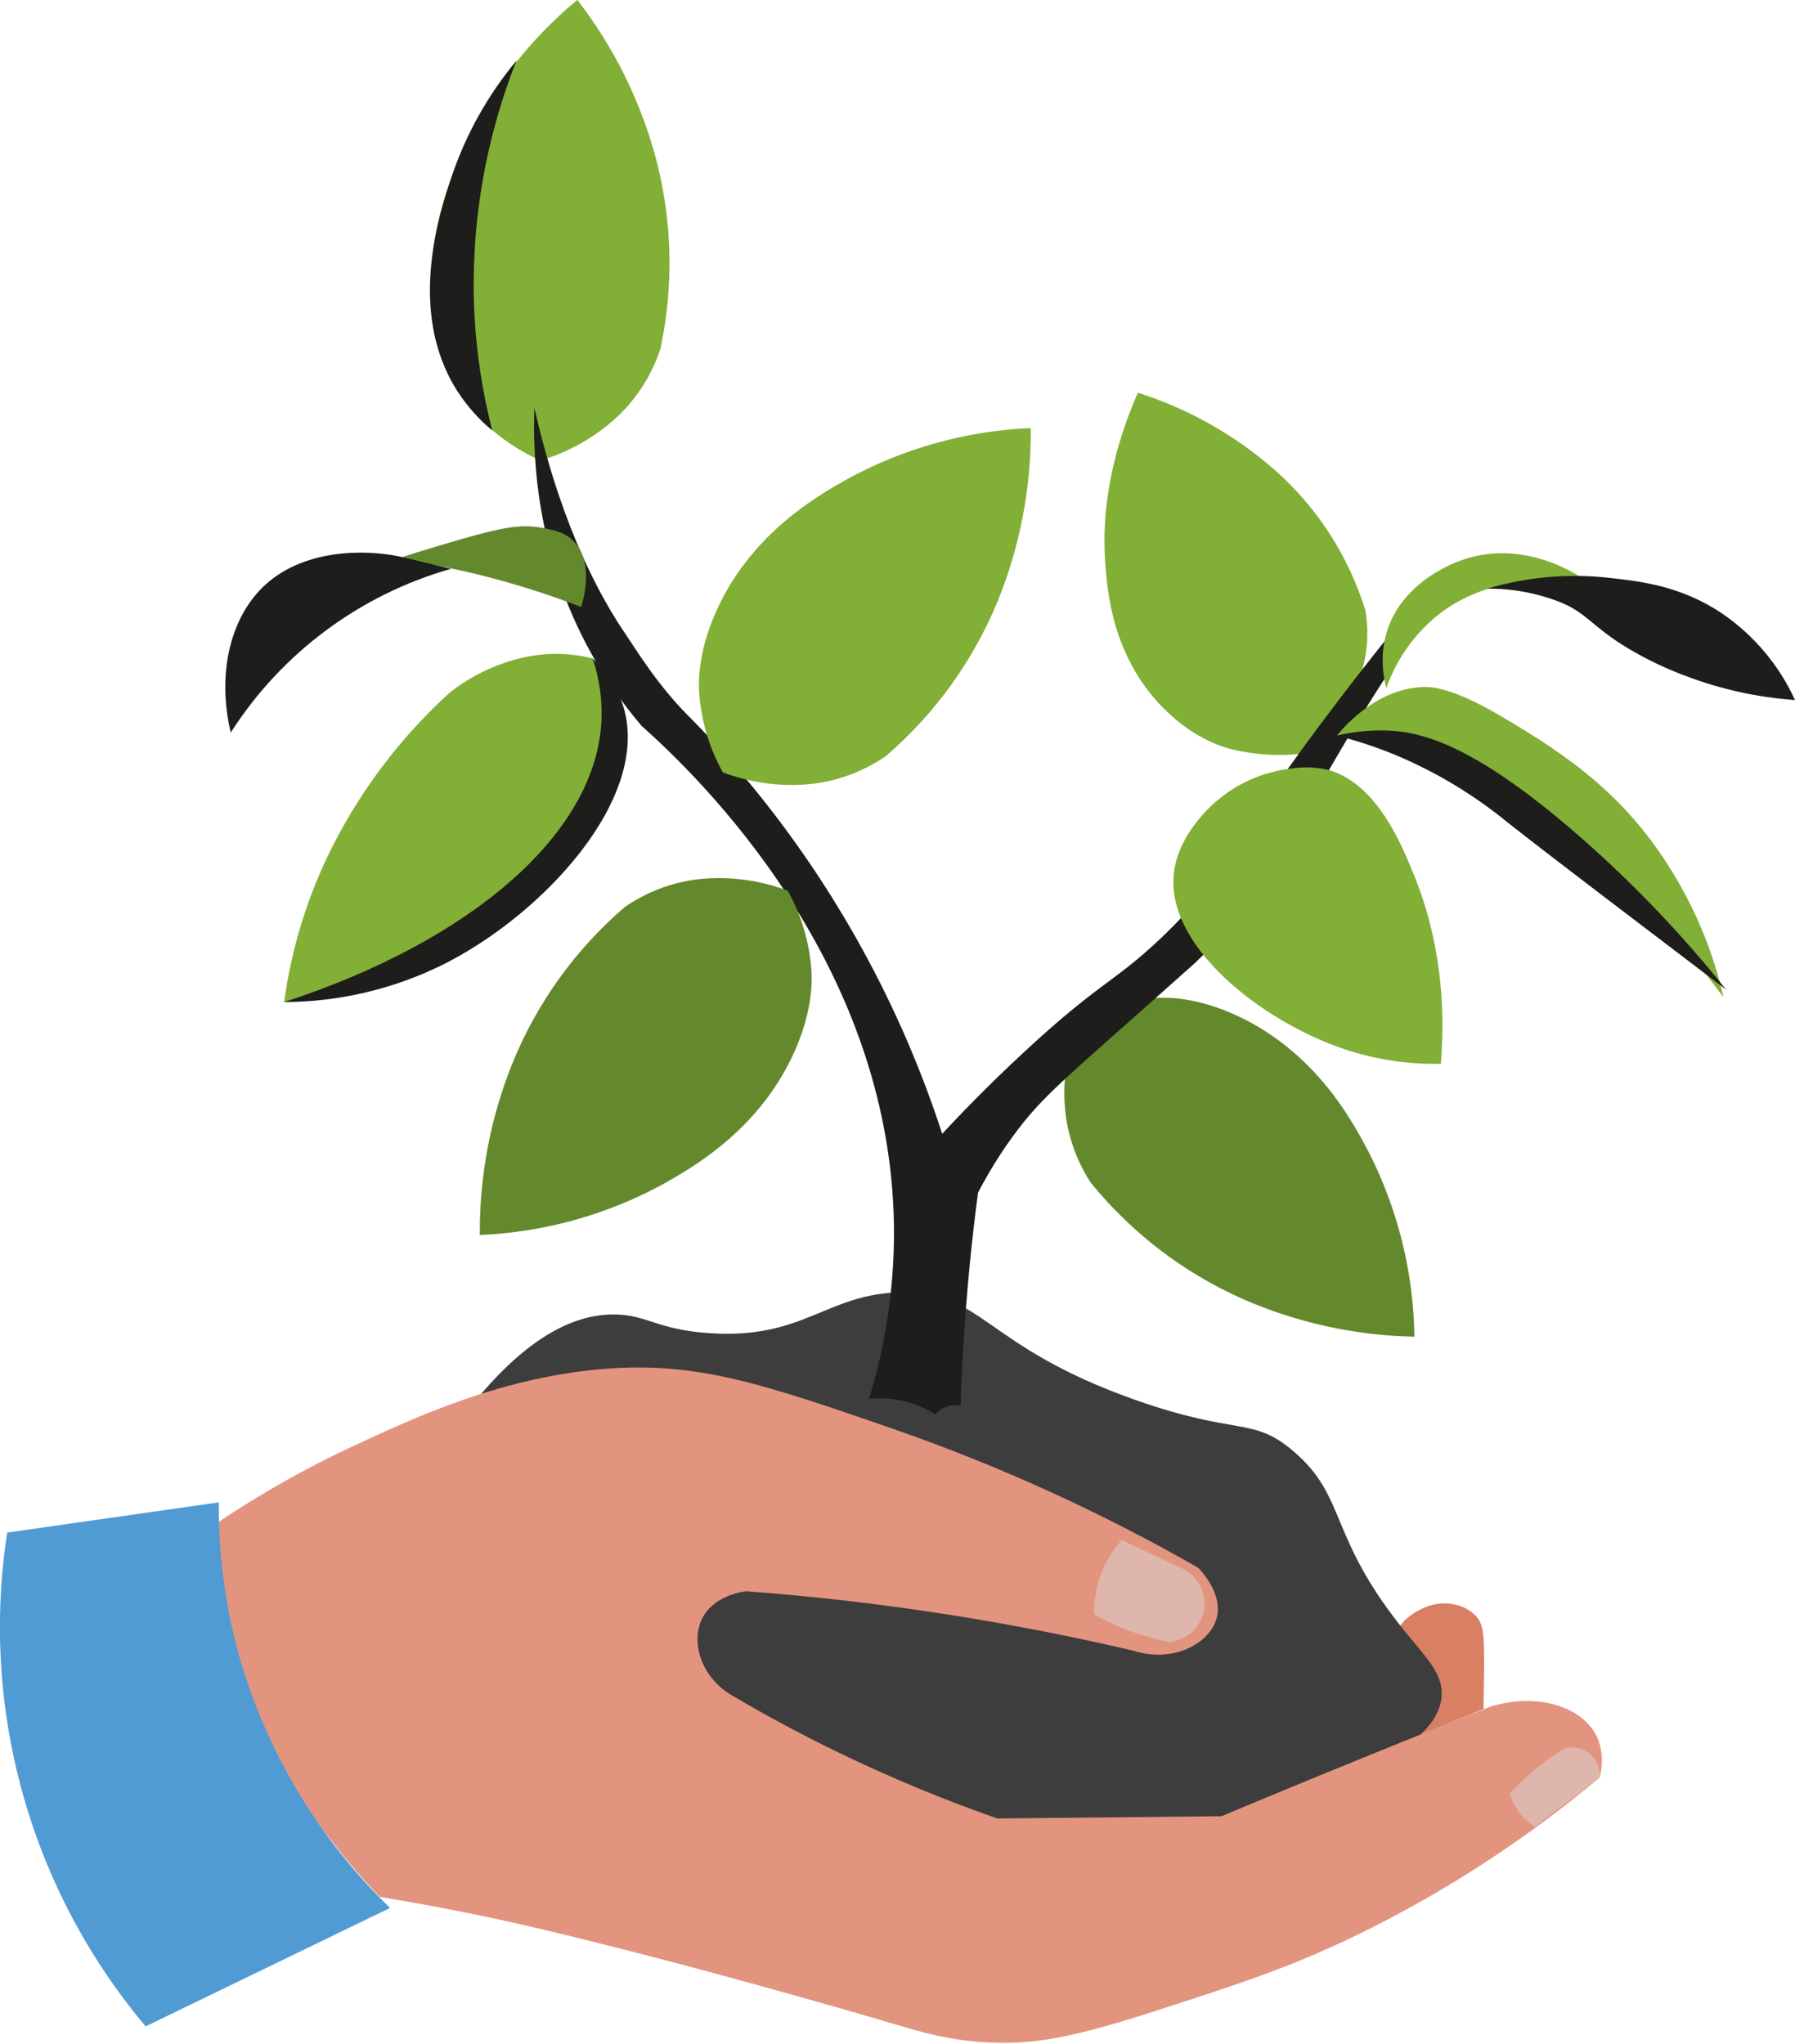 <svg width="375" height="427" viewBox="0 0 375 427" fill="none" xmlns="http://www.w3.org/2000/svg">
<g clip-path="url(#clip0_803_5297)">
<path d="M285.24 127.517C286.182 132.941 285.504 138.523 283.291 143.565C281.087 148.707 277.861 153.347 273.811 157.206C268.192 158.106 262.449 157.847 256.934 156.446C254.986 155.91 248.915 154.049 242.689 147.579C232.468 136.968 231.347 123.892 230.899 117.51C229.876 103.06 234.075 90.344 237.72 82.052C248.397 85.446 258.245 91.039 266.629 98.471C275.354 106.284 281.787 116.325 285.24 127.517Z" fill="#82AF36"/>
<path d="M227.898 247.131C224.538 242.014 222.632 236.079 222.383 229.963C222.152 224.136 223.186 218.329 225.413 212.94C230.652 210.218 236.428 208.688 242.328 208.458C244.521 208.4 251.312 208.458 260.422 213.174C275.35 220.969 282.473 234.094 285.864 240.545C292.012 252.542 295.307 265.797 295.49 279.276C283.1 279.038 270.879 276.346 259.536 271.354C247.234 265.876 236.395 257.578 227.898 247.131Z" fill="#64892D"/>
<path d="M137.982 72.815C136.104 78.639 132.679 83.842 128.072 87.869C123.679 91.708 118.507 94.55 112.911 96.2C107.505 93.826 102.69 90.286 98.812 85.833C97.399 84.167 93.151 78.856 91.134 68.791C87.811 52.295 93.579 38.498 96.483 31.765C101.971 19.452 110.227 8.571 120.609 -0.029C128.189 9.774 133.756 20.98 136.988 32.944C140.456 45.97 140.796 59.632 137.982 72.815Z" fill="#82AF36"/>
<path d="M102.836 89.935C99.919 87.521 97.404 84.66 95.382 81.458C85.005 64.894 91.855 44.432 94.359 36.89C97.341 28.036 101.94 19.813 107.923 12.638C101.252 29.436 98.246 47.464 99.105 65.517C99.529 73.761 100.78 81.941 102.836 89.935Z" fill="#1D1D1B"/>
<path d="M304.007 335.254C298.472 333.909 293.971 338.051 293.532 338.47L292.801 339.298C283.731 349.761 275.967 361.288 269.679 373.625L309.921 357.061C309.921 355.248 309.989 353.163 310.019 350.942C310.135 341.646 310.019 339.483 308.362 337.671C307.199 336.429 305.676 335.584 304.007 335.254Z" fill="#D87F64"/>
<path d="M81.487 320.249C83.573 330.85 88.746 348.983 103.138 365.353C129.446 395.276 167.35 397.4 189.322 398.628C213.798 400.001 236.55 390.024 282.025 370.858C288.485 368.13 300.421 362.858 301.161 354.547C301.58 349.792 298.121 346.528 293.659 341.042C277.318 320.96 281.557 312.912 270.274 303.256C261.65 295.85 258.737 300.118 236.998 292.42C205.526 281.264 205.399 269.737 188.279 270.01C172.602 270.234 168.012 279.929 148.038 278.526C137.427 277.785 135.254 274.804 128.686 274.628C117.608 274.375 101.735 282.365 81.487 320.249Z" fill="#3D3D3D"/>
<path d="M208.342 379.929L255.171 379.462C261.465 376.831 267.799 374.203 274.171 371.579C286.689 366.434 299.132 361.413 311.5 356.515C321.36 353.592 330.432 356.622 333.482 362.576C334.047 363.677 335.313 366.648 334.212 371.345C318.776 384.308 301.813 395.335 283.701 404.182C269.611 411.002 259.429 414.325 241.12 420.229C224.643 425.54 216.761 427.05 207.709 426.777C198.657 426.505 192.557 424.595 184.45 422.188C184.45 422.188 147.852 411.324 113.7 403.197C105.993 401.356 94.145 398.744 79.314 396.318C76.976 393.892 73.858 390.472 70.467 386.165C65.449 379.783 57.177 369.084 51.535 353.377C47.492 342.038 45.474 330.075 45.572 318.037C54.638 311.951 64.168 306.585 74.072 301.989C86.973 295.996 105.321 287.49 127.137 285.931C145.991 284.586 159.945 289.273 187.071 298.705C208.987 306.348 230.149 316 250.289 327.537C250.552 327.79 255.551 332.76 254.187 338.012C252.822 343.263 245.213 347.58 236.833 344.891C216.959 340.244 196.834 336.743 176.558 334.406C169.536 333.607 162.66 332.958 155.93 332.458C155.345 332.516 149.275 333.237 146.761 338.021C144.247 342.805 146.313 350.22 152.656 354.069C159.535 358.132 167.067 362.225 175.252 366.191C186.012 371.396 197.06 375.983 208.342 379.929Z" fill="#E3947F"/>
<path d="M244.297 343.069C238.789 341.996 233.488 340.056 228.59 337.32C228.519 333.8 229.263 330.312 230.762 327.128C231.689 325.175 232.894 323.367 234.338 321.759L247.103 327.761C248.685 328.539 249.97 329.812 250.762 331.387C251.555 332.961 251.812 334.752 251.495 336.486C251.177 338.22 250.302 339.803 249.003 340.994C247.704 342.186 246.052 342.921 244.297 343.088V343.069Z" fill="#DEB6AB"/>
<path d="M334.212 371.345C329.724 374.775 325.229 378.201 320.727 381.625C319.201 380.762 317.902 379.55 316.937 378.088C316.26 377.058 315.763 375.922 315.465 374.726C318.135 371.762 321.148 369.126 324.439 366.873C325.258 366.317 326.057 365.801 326.856 365.314C327.677 365.096 328.535 365.054 329.374 365.188C330.213 365.322 331.015 365.63 331.728 366.093C332.535 366.703 333.182 367.5 333.615 368.414C334.047 369.329 334.252 370.334 334.212 371.345Z" fill="#DEB6AB"/>
<path d="M81.487 398.628L30.43 423.367C18.526 409.231 9.785 392.71 4.796 374.916C-0.194 357.121 -1.318 338.465 1.501 320.2L45.708 313.886C45.62 325.292 47.213 336.648 50.434 347.59C56.275 366.967 66.963 384.534 81.487 398.628Z" fill="#519BD4"/>
<path d="M200.684 293.658C199.442 293.463 198.17 293.653 197.039 294.204C196.402 294.528 195.825 294.96 195.334 295.48C194.644 295.039 193.928 294.639 193.191 294.282C190.874 293.167 188.375 292.48 185.815 292.255C184.398 292.118 182.973 292.118 181.556 292.255C184.871 281.422 186.623 270.171 186.76 258.843C187.344 201.628 145.417 161.815 134.046 151.662C130.037 146.967 126.506 141.885 123.503 136.491C112.346 116.389 111.245 96.619 111.635 85.18C114.178 96.424 119.625 116.087 130.46 132.145C133.023 135.945 137.368 143.097 143.712 149.47C148.116 153.893 152.53 158.707 156.885 163.968C174.649 185.557 188.2 210.29 196.835 236.881C200.537 232.906 206.218 226.991 213.526 220.19C229.691 205.136 232.663 205.379 242.514 196.025C256.038 183.203 255.473 177.951 279.93 145.923C285.347 138.82 289.927 133.11 292.928 129.436L298.911 127.322C290.288 139.765 283.896 150.21 279.686 157.372C268.793 175.885 263.443 187.967 249.539 201.297C249.334 201.492 246.772 203.772 241.637 208.332C222.217 225.559 217.891 229.135 212.649 236.004C209.497 240.145 206.713 244.553 204.328 249.178C203.678 254.004 203.107 258.954 202.613 264.027C201.599 274.336 200.986 284.255 200.684 293.658Z" fill="#1D1D1B"/>
<path d="M277.601 160.88C274.987 160.253 272.273 160.157 269.621 160.597C263.695 161.292 258.128 163.8 253.68 167.778C252.413 168.928 246.343 174.482 245.291 181.994C243.137 197.584 263.706 213.418 280.778 219.176C287.293 221.359 294.136 222.401 301.006 222.256C302.584 203.245 298.229 189.536 295.159 182.238C292.47 175.622 287.374 163.725 277.601 160.88Z" fill="#82AF36"/>
<path d="M301.113 127.936C295.831 131.978 291.84 137.469 289.625 143.74C288.621 140.089 288.598 136.237 289.556 132.574C292.48 121.982 303.042 117.861 305.332 117.042C317.697 112.648 328.6 119.546 329.974 120.443C328.727 120.443 326.904 120.443 324.702 120.628C318.973 121.086 309.327 121.856 301.113 127.936Z" fill="#82AF36"/>
<path d="M375 146.254C367.334 145.72 359.785 144.079 352.589 141.382C348.209 139.785 343.991 137.775 339.991 135.38C332.595 130.917 331.494 128.043 325.95 125.812C321.083 123.896 315.892 122.94 310.662 122.996C319.02 120.517 327.793 119.755 336.454 120.755C342.699 121.476 351.069 122.362 359.673 128.111C366.345 132.644 371.646 138.919 375 146.254Z" fill="#1D1D1B"/>
<path d="M113.204 110.27C115.649 110.719 117.949 111.167 119.81 113.038C124.39 117.627 121.632 126.124 121.398 126.815C114.189 124.026 106.803 121.715 99.29 119.897C93.502 118.494 88.026 117.481 82.939 116.74C87.967 115.103 92.342 113.817 95.821 112.794C105.097 110.144 108.8 109.471 113.204 110.27Z" fill="#64892D"/>
<path d="M94.213 118.845L84.04 116.399C78.603 115.094 65.342 114.002 56.27 121.447C48.105 128.16 45.24 140.671 48.212 153.046C58.85 136.406 75.215 124.24 94.213 118.845Z" fill="#1D1D1B"/>
<path d="M279.287 153.689C281.596 150.912 287.9 144.072 297.001 143.555C298.784 143.458 303.042 143.458 313.351 149.499C327.626 157.859 340.293 166.511 350.377 183.855C354.835 191.488 358.104 199.754 360.072 208.371C355.629 202.388 351.586 197.584 348.477 194.096C338.649 183.055 327.686 173.081 315.767 164.339C309.064 159.262 306.852 158.112 305.419 157.44C295.403 152.714 285.552 152.929 279.287 153.689Z" fill="#82AF36"/>
<path d="M185.122 157.917C180.101 161.417 174.225 163.488 168.119 163.91C162.299 164.303 156.463 163.435 151.009 161.367C148.139 156.205 146.448 150.471 146.059 144.578C145.942 142.396 145.777 135.604 150.249 126.367C157.596 111.225 170.536 103.723 176.889 100.156C188.709 93.672 201.867 90.004 215.338 89.438C215.452 101.833 213.104 114.127 208.429 125.607C203.307 138.059 195.323 149.129 185.122 157.917Z" fill="#82AF36"/>
<path d="M130.47 189.546C135.49 186.044 141.367 183.973 147.473 183.553C153.289 183.159 159.123 184.026 164.573 186.096C167.441 191.256 169.135 196.985 169.533 202.875C169.649 205.068 169.815 211.859 165.333 221.096C157.996 236.238 145.046 243.731 138.693 247.307C126.871 253.787 113.714 257.455 100.244 258.025C100.144 245.644 102.492 233.365 107.153 221.895C112.267 209.425 120.256 198.34 130.47 189.546Z" fill="#64892D"/>
<path d="M93.862 144.783C98.392 141.186 103.674 138.655 109.316 137.378C114.096 136.302 119.063 136.365 123.815 137.563C125.73 142.08 126.503 146.999 126.065 151.886C125.9 153.835 125.218 159.847 120.219 168.606C112.015 182.969 99.903 191.212 93.96 195.158C83.493 202.156 71.732 206.99 59.369 209.374C60.914 197.863 64.411 186.699 69.707 176.362C75.808 164.478 83.989 153.782 93.862 144.783Z" fill="#82AF36"/>
<path d="M92.478 201.57C82.172 206.653 70.842 209.319 59.35 209.365C97.672 196.892 124.711 174.511 125.666 150.269C125.813 145.952 125.18 141.644 123.795 137.553C126.817 140.361 129.056 143.907 130.294 147.842C135.838 166.784 113.603 191.007 92.478 201.57Z" fill="#1D1D1B"/>
<path d="M360.599 206.753C341.803 192.43 326.437 180.845 315.076 171.929C307.988 166.102 300.091 161.336 291.632 157.781C287.621 156.121 283.495 154.753 279.287 153.689C282.424 152.943 285.64 152.58 288.865 152.607C296.163 152.675 307.164 154.838 329.906 174.677C341.075 184.43 351.347 195.165 360.599 206.753Z" fill="#1D1D1B"/>
</g>
<defs>
<clipPath id="clip0_803_5297">
<rect width="375" height="426.806" fill="white"/>
</clipPath>
</defs>
</svg>
